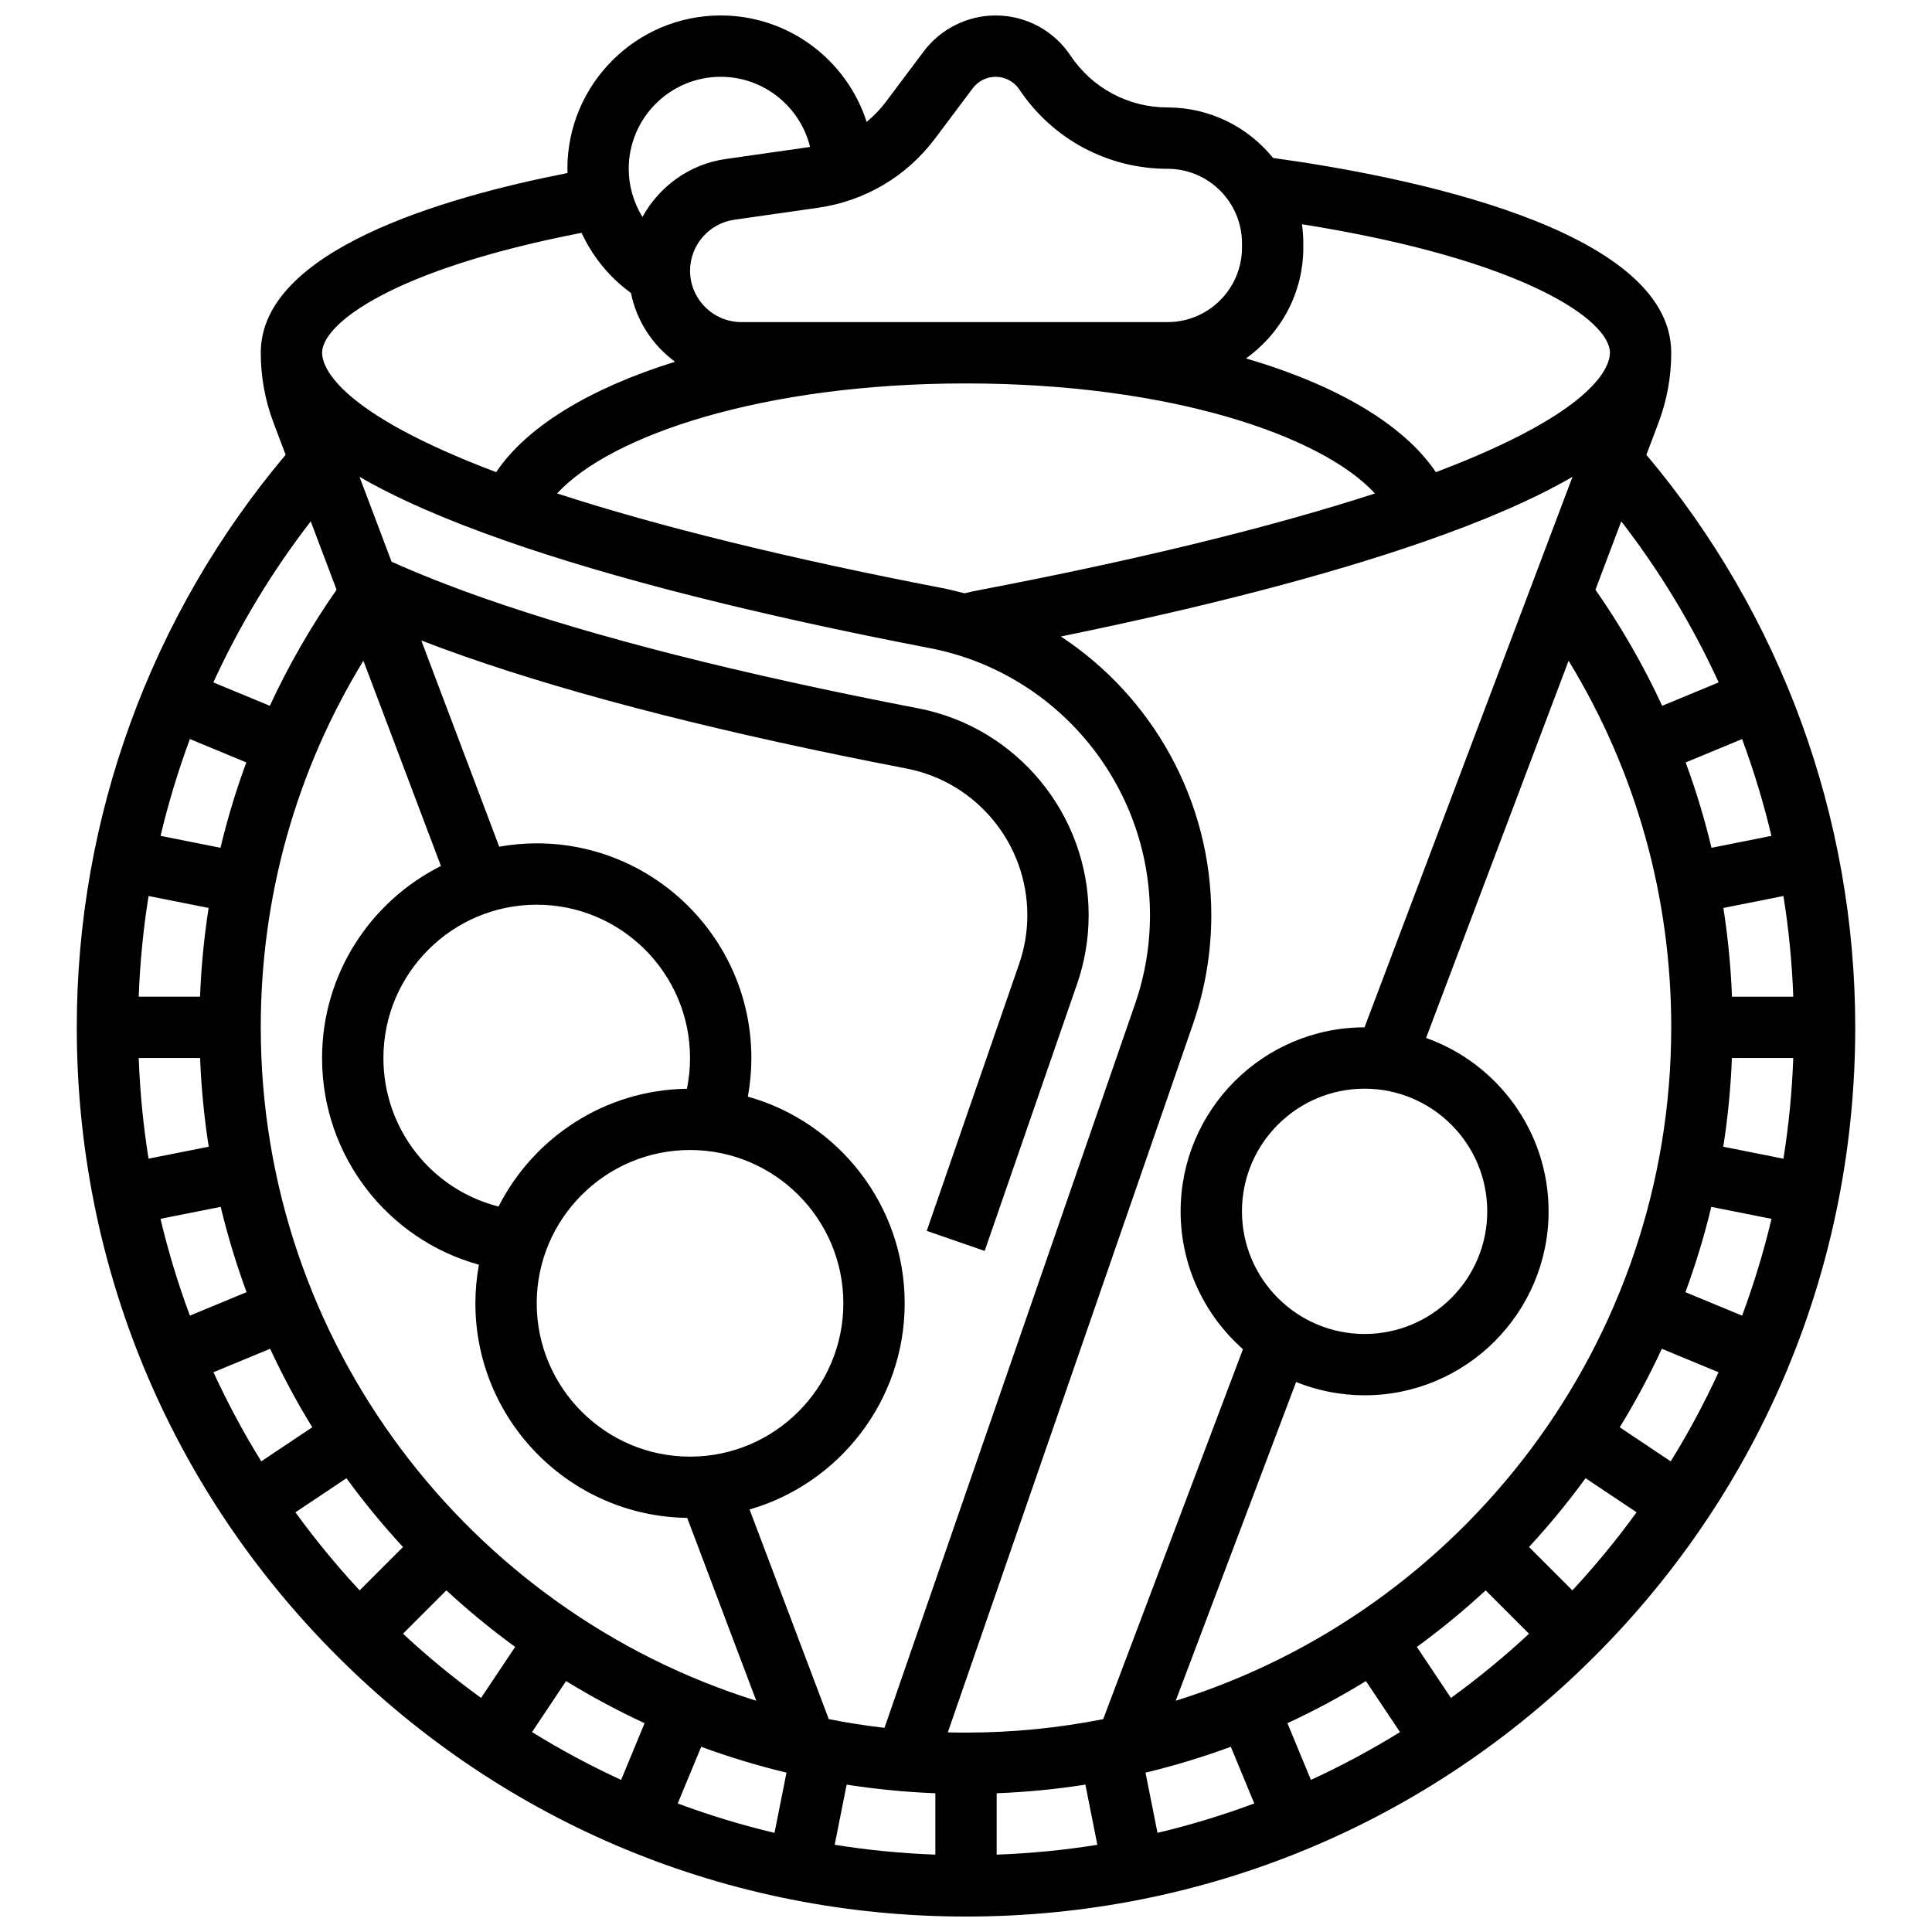 <?xml version="1.0" encoding="UTF-8"?>
<!-- Uploaded to: SVG Repo, www.svgrepo.com, Generator: SVG Repo Mixer Tools -->
<svg width="800px" height="800px" version="1.1" viewBox="144 144 512 512" xmlns="http://www.w3.org/2000/svg">
 <defs>
  <clipPath id="a">
   <path d="m164 148.09h472v503.81h-472z"/>
  </clipPath>
 </defs>
 <g clip-path="url(#a)">
  <path d="m580.31 264.53 3.191-8.445c2.254-5.969 3.394-12.227 3.394-18.602 0-33.066-71.168-46.887-105.52-51.625-6.602-8.156-16.688-13.383-27.973-13.383-10.363 0-19.98-5.148-25.727-13.77-4.43-6.644-11.84-10.609-19.824-10.609-7.461 0-14.586 3.562-19.062 9.531l-9.965 13.285c-1.516 2.023-3.25 3.824-5.156 5.387-5.258-16.344-20.602-28.203-38.672-28.203-22.402 0-40.629 18.227-40.629 40.629 0 0.379 0.027 0.754 0.039 1.129-33.441 6.559-81.301 20.656-81.301 47.629 0 6.375 1.145 12.633 3.398 18.598l3.191 8.445c-35.727 42.422-55.348 96.102-55.348 151.73 0 62.945 24.512 122.12 69.02 166.63 44.512 44.508 103.69 69.02 166.64 69.02s122.12-24.512 166.63-69.02c44.508-44.508 69.02-103.69 69.02-166.63 0-55.625-19.621-109.3-55.344-151.72zm-377.88 104.14-15.879-3.16c2.07-8.711 4.664-17.281 7.773-25.656l14.953 6.195c-2.727 7.398-5.012 14.945-6.848 22.621zm-3.141 15.945c-1.203 7.742-1.969 15.59-2.281 23.512l-16.246 0.004c0.332-8.977 1.199-17.887 2.609-26.68zm-2.262 39.766c0.316 7.961 1.082 15.805 2.289 23.508l-15.949 3.172c-1.398-8.734-2.273-17.637-2.606-26.68zm5.461 39.449c1.859 7.711 4.148 15.258 6.859 22.602l-15.02 6.223c-3.102-8.324-5.711-16.887-7.793-25.652zm13.105 37.605c3.324 7.172 7.051 14.117 11.16 20.805l-13.516 9.031c-4.684-7.578-8.922-15.461-12.672-23.613zm-2.492-85.18c0-34.668 9.363-67.953 27.203-97.156l20.551 54.398c-18.656 9.344-31.504 28.637-31.504 50.883 0 25.961 17.324 48.07 41.566 54.785-0.602 3.32-0.934 6.734-0.934 10.223 0 31.113 25.113 56.461 56.133 56.863l18.309 48.465c-76.004-23.715-131.32-94.75-131.32-178.46zm186.9-170.64c54.086 0 94.324 13.848 108.37 29.156-27.324 8.902-63.336 17.703-104.81 25.598-1.32 0.25-2.644 0.547-3.957 0.863-2.023-0.543-4.07-1.035-6.156-1.438-40.203-7.742-75.141-16.336-101.81-25.023 14.039-15.309 54.277-29.156 108.37-29.156zm190.72 100.44 14.953-6.195c3.109 8.375 5.703 16.945 7.773 25.656l-15.879 3.16c-1.84-7.68-4.125-15.227-6.848-22.621zm-3.828 70.203c0 83.711-55.32 154.75-131.32 178.46l31.91-84.469c5.617 2.262 11.738 3.519 18.156 3.519 26.883 0 48.754-21.871 48.754-48.754 0-21.172-13.566-39.227-32.465-45.945l37.766-99.965c17.84 29.199 27.203 62.484 27.203 97.152zm-81.258 16.254c17.922 0 32.504 14.582 32.504 32.504 0 17.922-14.582 32.504-32.504 32.504s-32.504-14.582-32.504-32.504c0-17.926 14.582-32.504 32.504-32.504zm-0.02-16.254c-26.875 0.012-48.738 21.879-48.738 48.758 0 14.531 6.398 27.59 16.52 36.531l-37.043 98.047c-11.766 2.328-23.918 3.562-36.355 3.562-1.609 0-3.219-0.02-4.82-0.062l64.969-187.68c3.227-9.312 4.859-19.035 4.859-28.895 0-30.453-15.629-57.895-39.871-73.844 38.297-7.828 70.414-16.191 95.625-24.918 16.504-5.711 29.77-11.473 39.973-17.395zm-227.89-129.03c28.688 10.059 66.59 19.656 112.65 28.523 33.828 6.516 58.383 36.277 58.383 70.766 0 8.043-1.332 15.977-3.965 23.578l-66.395 191.8c-4.981-0.574-9.902-1.344-14.758-2.305l-20.992-55.562c23.711-6.863 41.102-28.75 41.102-54.641 0-26.055-17.617-48.062-41.559-54.77 0.613-3.359 0.93-6.781 0.93-10.238 0-31.363-25.516-56.883-56.883-56.883-3.391 0-6.711 0.316-9.938 0.887l-20.648-54.648c3.598 1.387 7.356 2.773 11.316 4.16 30.188 10.586 69.641 20.602 117.26 29.77 18.559 3.574 32.027 19.914 32.027 38.848 0 4.418-0.73 8.773-2.176 12.945l-24.484 70.734 15.355 5.316 24.484-70.734c2.039-5.887 3.07-12.031 3.07-18.262 0-26.715-19.012-49.762-45.203-54.805-46.84-9.02-85.516-18.828-114.95-29.148-9.074-3.18-17.324-6.438-24.578-9.699l-8.5-22.504c9.887 5.738 22.648 11.324 38.457 16.867zm-1.605 176.52c-17.746-4.512-30.512-20.523-30.512-39.363 0-22.402 18.227-40.629 40.629-40.629s40.629 18.227 40.629 40.629c0 2.754-0.281 5.481-0.828 8.148-21.789 0.312-40.641 12.934-49.918 31.215zm50.746-14.984c22.402 0 40.629 18.227 40.629 40.629 0 22.402-18.227 40.629-40.629 40.629-22.402 0-40.629-18.227-40.629-40.629 0-22.402 18.227-40.629 40.629-40.629zm-64.578 116.7c5.777 5.336 11.863 10.34 18.23 14.984l-9.031 13.52c-7.242-5.254-14.152-10.934-20.691-17.012zm31.727 24.039c6.691 4.109 13.637 7.836 20.809 11.16l-6.223 15.027c-8.152-3.75-16.035-7.988-23.613-12.672zm35.812 17.41c7.344 2.711 14.891 5 22.602 6.859l-3.176 15.957c-8.766-2.082-17.324-4.691-25.648-7.793zm38.543 10.031c7.703 1.207 15.547 1.977 23.508 2.289v16.262c-9.043-0.332-17.945-1.207-26.68-2.606zm39.758 2.289c7.961-0.316 15.805-1.082 23.508-2.289l3.172 15.949c-8.734 1.398-17.637 2.273-26.68 2.606zm39.445-5.461c7.711-1.859 15.258-4.148 22.602-6.859l6.223 15.02c-8.324 3.102-16.887 5.711-25.648 7.793zm37.605-13.109c7.172-3.324 14.117-7.051 20.809-11.16l9.031 13.516c-7.578 4.684-15.461 8.922-23.613 12.672zm34.305-20.211c6.367-4.644 12.453-9.648 18.23-14.984l11.492 11.492c-6.539 6.078-13.449 11.758-20.691 17.012zm29.723-26.48c5.336-5.777 10.34-11.863 14.984-18.23l13.52 9.031c-5.254 7.242-10.934 14.152-17.012 20.691zm24.039-31.727c4.109-6.691 7.836-13.637 11.16-20.805l15.027 6.223c-3.75 8.152-7.988 16.035-12.672 23.613zm17.406-35.809c2.711-7.344 5-14.891 6.859-22.602l15.957 3.172c-2.082 8.766-4.691 17.324-7.793 25.652zm10.031-38.543c1.211-7.703 1.977-15.547 2.289-23.508h16.262c-0.332 9.043-1.207 17.945-2.606 26.68zm2.309-39.758c-0.309-7.922-1.074-15.77-2.281-23.512l15.918-3.168c1.41 8.793 2.281 17.703 2.609 26.68zm-3.527-83.289-14.969 6.199c-4.945-10.676-10.855-20.961-17.688-30.766l6.844-18.117c10.254 13.27 18.898 27.594 25.812 42.684zm-28.816-87.355c0 0.07-0.004 0.145-0.004 0.215-0.148 3.734-4.328 15.637-46.129 31.422-8.5-12.672-26.414-23.137-50.328-30.145 9.188-6.531 15.199-17.25 15.199-29.352v-1.164c0-1.711-0.129-3.394-0.359-5.043 59.18 9.414 81.621 25.535 81.621 34.066zm-178.82-56.82 9.965-13.285c1.422-1.898 3.688-3.027 6.059-3.027 2.539 0 4.894 1.262 6.301 3.371 8.77 13.152 23.441 21.004 39.25 21.004 10.883 0 19.734 8.852 19.734 19.734v1.164c0 10.879-8.852 19.73-19.734 19.73h-112.9c-7.516 0-13.633-6.113-13.633-13.629 0-6.742 5.031-12.543 11.703-13.496l22.191-3.172c12.473-1.781 23.508-8.312 31.066-18.395zm-56.832-16.316c11.445 0 21.07 7.934 23.676 18.586-0.07 0.012-0.137 0.023-0.207 0.035l-22.191 3.172c-9.574 1.367-17.602 7.289-22.012 15.355-2.332-3.785-3.644-8.191-3.644-12.77 0-13.441 10.938-24.379 24.379-24.379zm-36.875 41.348c2.898 6.281 7.379 11.797 13.082 15.934 1.5 7.445 5.773 13.898 11.695 18.227-22.449 6.992-39.258 17.113-47.41 29.262-41.812-15.793-45.98-27.703-46.125-31.418-0.004-0.074-0.008-0.145-0.008-0.215 0-7.625 18.484-22.051 68.766-31.789zm-64.926 94.578c-6.832 9.805-12.742 20.09-17.688 30.766l-14.969-6.199c6.914-15.086 15.559-29.41 25.812-42.68zm-10.902 244.5 13.52-9.031c4.644 6.367 9.648 12.453 14.984 18.23l-11.492 11.492c-6.074-6.543-11.758-13.449-17.012-20.691z"/>
 </g>
</svg>